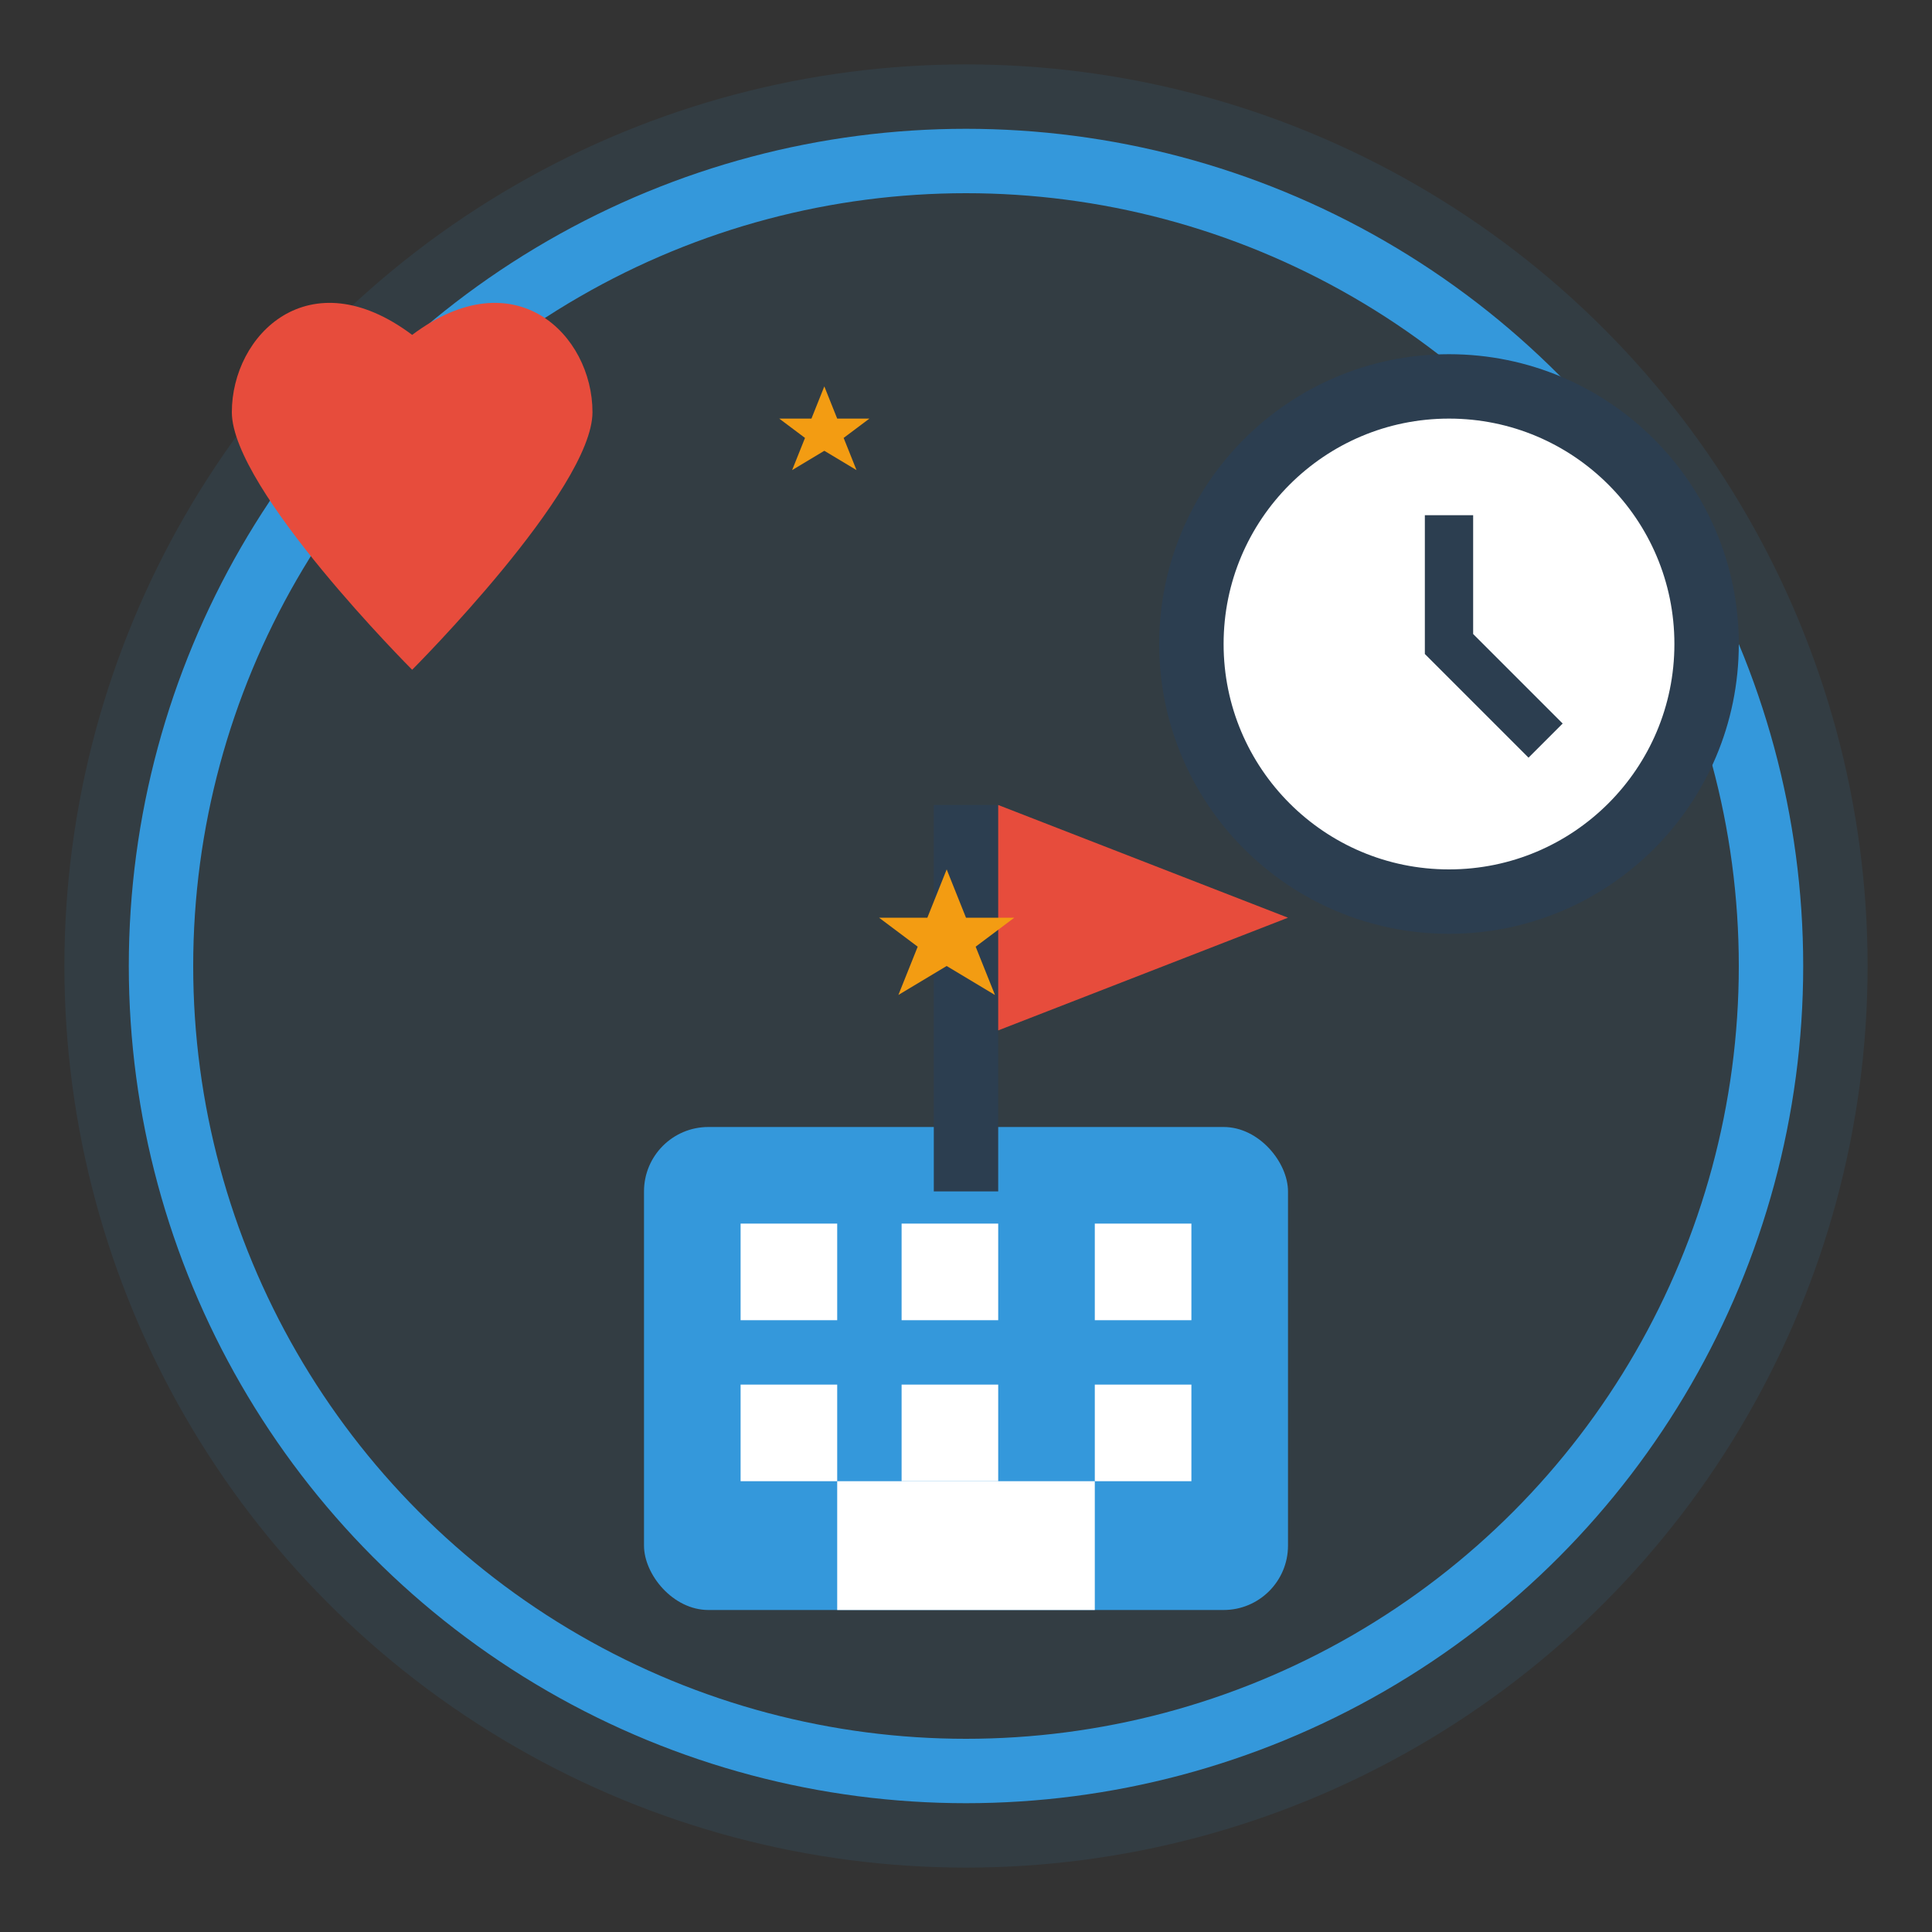 <svg width="60" height="60" viewBox="0 0 60 60" fill="none" xmlns="http://www.w3.org/2000/svg">
    <rect x="0" y="0" width="60" height="60" fill="#333333" stroke="none"/>
    <!-- Background circle -->
    <circle cx="30" cy="30" r="28" fill="#3498db" opacity="0.1"/>
    <circle cx="30" cy="30" r="25" stroke="#3498db" stroke-width="2"/>
    
    <!-- Building/company icon -->
    <rect x="20" y="35" width="20" height="15" fill="#3498db" rx="2"/>
    
    <!-- Windows -->
    <rect x="23" y="38" width="3" height="3" fill="white"/>
    <rect x="28" y="38" width="3" height="3" fill="white"/>
    <rect x="34" y="38" width="3" height="3" fill="white"/>
    <rect x="23" y="43" width="3" height="3" fill="white"/>
    <rect x="28" y="43" width="3" height="3" fill="white"/>
    <rect x="34" y="43" width="3" height="3" fill="white"/>
    
    <!-- Door -->
    <rect x="26" y="46" width="8" height="4" fill="white"/>
    
    <!-- Flag pole -->
    <rect x="29" y="25" width="2" height="12" fill="#2c3e50"/>
    
    <!-- Flag -->
    <polygon points="31,25 31,32 40,28.5" fill="#e74c3c"/>
    
    <!-- Clock/time element (representing history) -->
    <circle cx="45" cy="20" r="8" stroke="#2c3e50" stroke-width="2" fill="white"/>
    <path d="M 45 16 L 45 20 L 48 23" stroke="#2c3e50" stroke-width="1.5" fill="none"/>
    
    <!-- Heart symbol (representing passion) -->
    <path d="M 15 18 C 15 15 12 12 8 15 C 4 12 1 15 1 18 C 1 21 8 28 8 28 S 15 21 15 18 Z" fill="#e74c3c" transform="scale(0.8) translate(8, -2)"/>
    
    <!-- Innovation stars -->
    <path d="M 48 40 L 50 45 L 55 45 L 51 48 L 53 53 L 48 50 L 43 53 L 45 48 L 41 45 L 46 45 Z" fill="#f39c12" transform="scale(0.3) translate(50, 50)"/>
    <path d="M 48 40 L 50 45 L 55 45 L 51 48 L 53 53 L 48 50 L 43 53 L 45 48 L 41 45 L 46 45 Z" fill="#f39c12" transform="scale(0.2) translate(80, 20)"/>
</svg>
